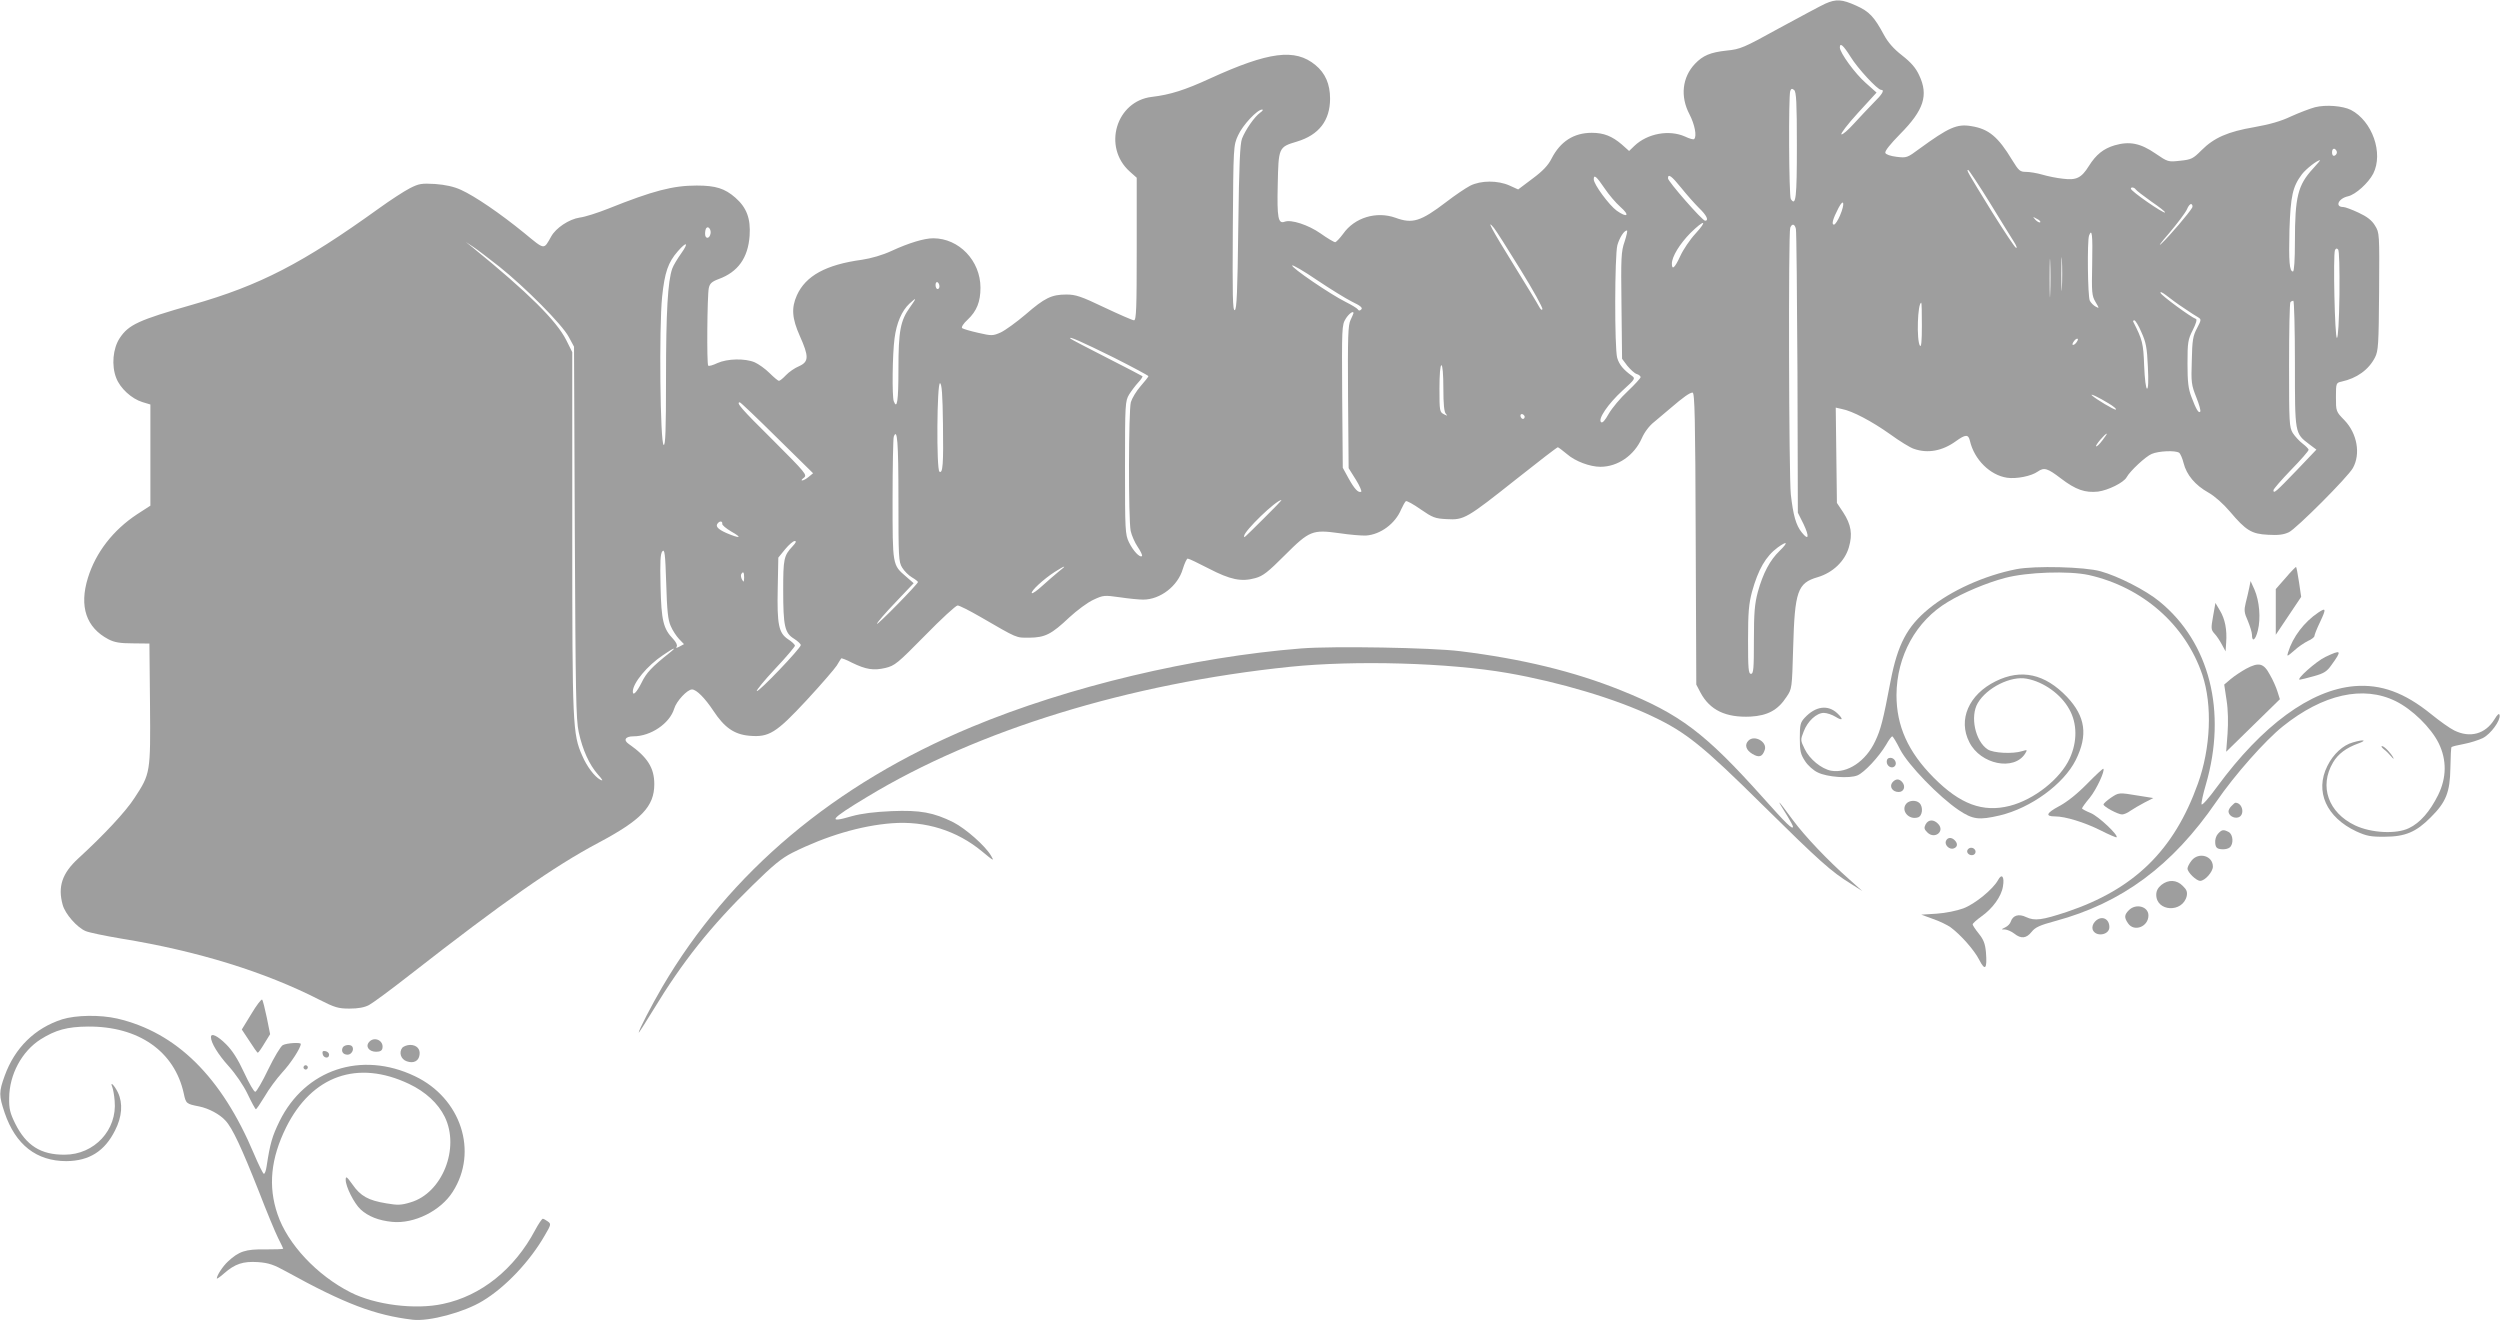 <?xml version="1.0" standalone="no"?>
<!DOCTYPE svg PUBLIC "-//W3C//DTD SVG 20010904//EN"
 "http://www.w3.org/TR/2001/REC-SVG-20010904/DTD/svg10.dtd">
<svg version="1.0" xmlns="http://www.w3.org/2000/svg"
 width="1280pt" height="676pt" viewBox="0 0 1280 676"
 preserveAspectRatio="xMidYMid meet">
<g transform="translate(0,676) scale(0.1,-0.1)"
fill="#9e9e9e" stroke="none">
<path d="M9345 6741 c-22 -10 -128 -67 -235 -125 -183 -101 -199 -108 -270
-115 -83 -9 -121 -25 -162 -68 -65 -69 -76 -167 -28 -258 27 -52 39 -113 24
-127 -3 -4 -24 2 -47 13 -81 36 -192 16 -259 -48 l-27 -26 -37 33 c-50 43 -93
60 -154 60 -92 0 -161 -44 -206 -132 -17 -34 -45 -64 -98 -103 l-73 -55 -44
20 c-60 27 -147 27 -202 -1 -23 -12 -78 -49 -122 -83 -131 -100 -173 -113
-260 -81 -98 35 -210 1 -268 -82 -17 -23 -36 -43 -41 -43 -6 0 -40 20 -75 45
-63 44 -150 72 -183 60 -34 -13 -40 19 -36 189 4 191 4 193 98 221 113 34 170
108 170 220 0 75 -25 131 -75 172 -104 86 -238 69 -540 -69 -128 -59 -204 -83
-297 -94 -183 -21 -254 -256 -114 -382 l36 -32 0 -365 c0 -300 -2 -365 -14
-365 -7 0 -76 30 -152 66 -119 57 -147 66 -194 66 -76 0 -111 -17 -209 -102
-47 -40 -104 -81 -127 -92 -41 -18 -46 -18 -116 -2 -40 9 -77 20 -82 24 -5 5
7 24 28 43 47 44 66 92 66 164 0 138 -110 253 -242 253 -45 0 -123 -23 -214
-65 -45 -21 -104 -38 -151 -45 -184 -25 -288 -82 -333 -182 -29 -65 -25 -118
15 -208 47 -105 47 -132 -4 -155 -22 -9 -52 -30 -67 -46 -15 -16 -31 -29 -36
-29 -4 0 -26 18 -48 40 -22 22 -56 46 -76 55 -50 21 -140 19 -191 -4 -23 -11
-44 -17 -47 -13 -8 7 -5 359 3 397 5 23 15 33 50 46 99 36 151 108 159 222 6
88 -15 144 -73 195 -54 47 -100 62 -198 62 -121 0 -222 -26 -452 -118 -55 -22
-121 -43 -147 -46 -54 -8 -122 -53 -146 -97 -39 -69 -31 -70 -138 18 -124 101
-253 189 -324 221 -37 17 -80 26 -132 30 -70 4 -83 2 -130 -22 -29 -15 -100
-61 -158 -103 -389 -280 -608 -394 -955 -493 -276 -79 -326 -102 -372 -171
-35 -53 -43 -140 -18 -204 20 -53 79 -107 135 -124 l40 -12 0 -259 0 -259 -68
-44 c-123 -81 -212 -196 -252 -326 -45 -146 -9 -254 105 -314 31 -16 59 -21
125 -21 l85 -1 3 -309 c3 -354 2 -357 -79 -481 -45 -70 -156 -189 -288 -310
-83 -76 -106 -145 -80 -238 13 -47 73 -115 117 -134 19 -8 102 -25 185 -39
388 -63 733 -170 1011 -312 81 -41 98 -46 156 -46 44 0 76 6 99 18 19 10 114
80 211 156 478 373 736 554 964 675 220 117 286 186 286 300 0 84 -35 139
-131 206 -29 20 -17 39 24 39 89 0 186 66 209 142 11 38 67 98 91 98 23 0 67
-45 110 -110 56 -85 106 -120 183 -127 101 -9 137 13 294 182 74 80 143 160
154 177 11 18 21 35 23 37 2 2 27 -7 55 -22 72 -35 110 -41 171 -27 49 12 62
23 203 166 83 85 158 154 167 154 9 0 60 -26 114 -57 197 -114 183 -108 253
-108 81 1 113 17 205 104 39 36 94 77 123 90 51 24 56 24 135 13 46 -7 100
-12 120 -12 88 0 178 70 203 157 9 29 20 53 25 53 6 0 54 -23 108 -51 110 -57
166 -69 238 -49 40 11 65 31 151 117 127 127 142 132 280 113 53 -8 114 -13
136 -12 74 5 150 61 180 134 9 20 20 39 24 42 5 3 39 -16 76 -42 61 -42 73
-47 134 -50 88 -5 101 3 357 206 112 89 207 162 211 162 3 0 24 -16 47 -35 42
-37 118 -65 171 -65 89 0 173 58 212 146 14 32 39 65 65 85 23 19 60 50 83 70
65 56 98 79 112 79 11 0 14 -132 16 -747 l3 -748 22 -42 c48 -89 129 -128 256
-122 87 5 140 33 184 101 28 41 28 43 34 252 8 289 22 331 126 361 77 23 138
81 159 152 20 68 12 117 -29 180 l-32 48 -3 244 -3 244 31 -7 c54 -10 154 -63
247 -129 48 -35 103 -69 122 -75 71 -25 146 -11 215 39 50 36 64 36 72 2 22
-96 103 -176 190 -189 48 -7 125 8 158 32 32 22 49 17 117 -35 77 -59 125 -75
191 -68 52 7 131 46 146 73 18 33 99 108 129 120 35 15 120 19 140 6 6 -4 17
-28 23 -53 15 -60 59 -113 127 -151 32 -18 76 -57 110 -97 82 -97 111 -115
195 -119 51 -3 80 0 107 13 36 16 303 283 328 329 40 72 22 176 -43 244 -44
45 -44 46 -44 119 0 71 1 73 28 79 79 17 140 61 172 124 17 33 19 66 21 337 2
298 2 301 -21 338 -16 27 -41 46 -84 66 -34 16 -69 29 -78 29 -45 0 -26 44 24
55 39 9 104 68 129 116 53 105 -5 269 -114 326 -42 21 -128 28 -184 14 -26 -7
-81 -28 -123 -47 -52 -25 -110 -41 -188 -55 -135 -23 -206 -54 -270 -118 -44
-44 -52 -48 -110 -54 -61 -7 -63 -6 -126 37 -77 53 -133 64 -209 42 -57 -17
-95 -47 -132 -106 -38 -61 -64 -74 -133 -65 -31 3 -79 13 -106 21 -27 8 -65
14 -83 14 -31 0 -37 6 -71 61 -71 118 -120 159 -208 173 -74 13 -116 -6 -267
-116 -62 -46 -65 -47 -116 -41 -32 4 -55 12 -58 20 -4 9 25 45 75 96 122 123
147 199 98 302 -17 37 -41 65 -87 101 -44 34 -73 68 -93 105 -50 93 -75 120
-142 150 -73 33 -103 35 -159 10z m130 -272 c36 -59 138 -169 156 -169 20 0 7
-22 -39 -67 -26 -27 -71 -74 -100 -106 -29 -32 -57 -57 -64 -55 -6 2 31 51 84
109 l96 105 -55 49 c-55 48 -133 155 -133 182 0 27 18 11 55 -48z m-275 -455
c0 -266 -5 -313 -31 -273 -10 16 -12 528 -3 553 5 13 9 14 20 5 11 -9 14 -64
14 -285z m-2748 169 c-28 -20 -74 -85 -93 -133 -10 -27 -15 -130 -19 -454 -4
-332 -8 -420 -18 -424 -11 -3 -12 75 -10 419 3 421 3 424 27 476 23 52 99 133
123 132 7 0 3 -7 -10 -16z m5513 -203 c0 -7 -6 -15 -12 -17 -8 -3 -13 4 -13
17 0 13 5 20 13 18 6 -3 12 -11 12 -18z m-123 -84 c-77 -84 -92 -143 -92 -373
0 -93 -4 -153 -10 -153 -18 0 -22 50 -18 213 6 174 16 221 64 285 22 28 78 72
93 72 2 0 -15 -20 -37 -44z m-1654 -174 c56 -92 112 -182 124 -201 12 -19 17
-32 10 -30 -6 2 -61 85 -123 184 -128 208 -132 215 -122 215 4 -1 54 -76 111
-168z m-1972 73 c20 -30 56 -73 81 -95 50 -44 35 -57 -19 -19 -39 28 -118 135
-118 161 0 27 14 15 56 -47z m392 3 c28 -35 69 -81 91 -103 39 -37 52 -65 31
-65 -14 0 -190 201 -190 217 0 26 19 12 68 -49z m2327 -8 c3 -5 39 -33 80 -62
41 -28 73 -53 70 -56 -7 -7 -175 109 -175 122 0 10 18 7 25 -4z m-1514 -133
c-11 -26 -25 -47 -31 -47 -14 0 -6 29 23 85 28 54 34 23 8 -38z m1803 40 c-16
-28 -116 -145 -155 -182 -23 -22 -7 1 36 50 42 50 84 105 92 123 7 18 18 30
23 27 6 -4 7 -12 4 -18z m-778 -75 c-4 -3 -14 2 -24 12 -16 18 -16 18 6 6 13
-6 21 -14 18 -18z m-1765 -58 c-28 -30 -63 -82 -78 -115 -28 -61 -43 -74 -43
-39 0 36 40 101 95 157 71 70 91 68 26 -3z m-897 -183 c65 -105 116 -197 113
-204 -2 -7 -9 -2 -17 13 -7 14 -66 111 -131 216 -111 179 -143 239 -100 187
10 -12 71 -108 135 -212z m1411 207 c3 -13 6 -345 8 -738 l2 -715 29 -58 c31
-65 27 -88 -9 -43 -30 37 -44 89 -56 195 -10 95 -13 1340 -3 1365 9 23 23 20
29 -6z m-5557 -24 c-5 -28 -28 -29 -28 -1 0 13 3 27 7 30 10 11 25 -9 21 -29z
m4680 -41 c-18 -51 -19 -82 -16 -328 l3 -272 27 -36 c16 -19 37 -39 48 -42 11
-3 20 -11 20 -16 0 -5 -30 -38 -66 -72 -37 -34 -80 -86 -97 -115 -20 -36 -33
-50 -40 -43 -16 16 36 93 110 161 65 59 67 62 48 76 -43 31 -65 57 -75 92 -14
50 -13 526 1 577 11 38 34 75 49 75 4 0 -2 -26 -12 -57z m2394 -113 c-3 -148
-2 -164 17 -196 20 -34 20 -34 1 -24 -11 6 -24 19 -30 30 -11 20 -14 307 -4
334 15 39 19 5 16 -144z m-8157 -14 c133 -106 324 -298 357 -361 l27 -50 4
-950 c4 -827 6 -960 20 -1023 20 -92 54 -167 98 -217 26 -29 29 -36 12 -27
-29 16 -68 67 -92 123 -49 110 -51 157 -51 1144 l0 922 -31 62 c-50 99 -194
242 -479 474 l-35 28 35 -23 c19 -12 80 -59 135 -102z m933 67 c-19 -27 -40
-61 -46 -78 -23 -64 -32 -224 -32 -559 0 -274 -3 -347 -12 -344 -18 6 -24 601
-8 758 13 126 31 177 80 233 46 53 58 46 18 -10z m7009 -205 c-1 -46 -3 -11
-3 77 0 88 2 125 3 83 2 -42 2 -114 0 -160z m60 30 c-1 -40 -3 -10 -3 67 0 77
1 110 3 73 2 -37 2 -100 0 -140z m1421 -36 c-2 -140 -7 -222 -13 -222 -11 0
-20 423 -10 449 4 9 9 11 16 4 6 -6 8 -95 7 -231z m-5055 -37 c42 -20 55 -31
47 -39 -8 -8 -13 -8 -18 0 -4 6 -32 23 -62 38 -77 38 -281 177 -274 187 2 4
60 -29 127 -75 67 -45 148 -95 180 -111z m-2113 79 c0 -8 -4 -14 -10 -14 -5 0
-10 9 -10 21 0 11 5 17 10 14 6 -3 10 -13 10 -21z m6371 -111 c31 -21 64 -43
74 -48 16 -10 16 -13 -6 -55 -21 -39 -25 -62 -27 -166 -4 -112 -2 -125 23
-188 15 -37 24 -70 20 -74 -8 -9 -21 12 -45 76 -16 42 -20 77 -20 170 0 108 2
123 27 172 17 34 23 55 16 57 -26 9 -177 120 -181 133 -3 9 9 3 29 -12 19 -15
59 -45 90 -65z m-6521 5 c-50 -69 -60 -121 -60 -320 0 -161 -7 -207 -24 -162
-9 24 -7 240 4 321 10 79 37 142 77 179 37 34 37 30 3 -18z m7090 -290 c0
-361 -1 -356 74 -413 l36 -27 -102 -107 c-105 -109 -118 -121 -118 -101 0 6
41 53 90 104 50 51 90 97 90 103 0 5 -14 19 -31 32 -16 12 -39 37 -50 54 -18
30 -19 53 -19 348 0 174 3 319 7 322 3 4 10 7 15 7 4 0 8 -145 8 -322z m-1910
195 c0 -80 -3 -113 -10 -103 -18 28 -12 220 7 220 2 0 3 -53 3 -117z m-2910
64 c0 -2 -7 -18 -15 -35 -13 -26 -15 -83 -13 -395 l3 -364 37 -59 c20 -32 32
-61 27 -62 -15 -6 -34 14 -65 70 l-29 53 -3 365 c-2 351 -2 366 18 398 16 26
40 43 40 29z m4034 -98 c23 -50 29 -79 33 -175 4 -75 2 -114 -4 -114 -6 0 -12
47 -15 118 -4 115 -9 133 -56 225 -2 4 1 7 6 7 5 0 22 -27 36 -61z m-5261
-130 c97 -49 177 -92 177 -95 0 -3 -18 -26 -40 -51 -22 -25 -44 -62 -50 -82
-12 -43 -13 -597 -1 -659 5 -23 21 -60 36 -82 15 -22 25 -43 22 -47 -11 -10
-45 26 -67 71 -19 40 -20 61 -20 382 0 326 1 340 21 374 12 19 33 47 47 62 14
15 24 30 21 32 -2 2 -85 45 -183 95 -99 50 -182 94 -185 97 -15 17 60 -17 222
-97z m4927 76 c-7 -9 -15 -13 -18 -10 -3 2 1 11 8 20 7 9 15 13 18 10 3 -2 -1
-11 -8 -20z m-3240 -233 c0 -81 4 -122 13 -131 10 -11 8 -11 -10 -2 -22 11
-23 17 -23 131 0 73 4 120 10 120 6 0 10 -46 10 -118z m-2562 -183 c3 -207 -1
-255 -18 -244 -16 10 -13 458 3 453 9 -4 13 -56 15 -209z m5966 107 c27 -16
45 -31 39 -33 -8 -3 -103 54 -123 73 -11 12 40 -13 84 -40z m-6815 -178 l184
-181 -23 -19 c-12 -10 -27 -18 -33 -18 -6 0 -2 6 9 14 18 14 9 25 -158 192
-164 162 -191 194 -170 194 4 0 90 -82 191 -182z m3826 113 c3 -5 1 -12 -4
-15 -5 -3 -11 1 -15 9 -6 16 9 21 19 6z m-3205 -424 c0 -300 1 -324 19 -353
11 -18 33 -40 50 -50 17 -10 31 -21 31 -24 -1 -11 -210 -224 -210 -214 0 6 42
55 94 109 l94 99 -39 34 c-70 60 -69 56 -69 396 0 167 3 311 6 320 18 48 24
-26 24 -317z m6164 298 c-15 -20 -29 -33 -32 -30 -5 5 46 65 55 65 2 0 -8 -16
-23 -35z m-4291 -397 c-113 -112 -103 -103 -103 -92 0 25 163 183 191 184 3 0
-37 -42 -88 -92z m-2775 -30 c-2 -6 20 -24 47 -40 59 -33 44 -37 -26 -7 -45
20 -59 36 -42 52 10 11 23 8 21 -5z m360 -115 c-45 -48 -48 -64 -48 -225 0
-184 8 -219 55 -248 19 -12 35 -27 35 -33 -1 -17 -217 -243 -225 -235 -4 3 39
55 94 114 56 59 101 113 101 118 0 6 -16 21 -35 33 -48 32 -57 74 -53 262 l3
156 35 43 c19 23 41 42 49 42 10 0 6 -9 -11 -27z m5054 -23 c-50 -48 -85 -114
-112 -211 -16 -61 -20 -104 -20 -246 0 -147 -2 -173 -15 -173 -13 0 -15 26
-15 173 0 143 4 185 20 246 32 116 71 183 132 228 50 36 55 27 10 -17z m-5678
-385 c9 -22 29 -52 43 -67 l25 -26 -22 -12 c-17 -9 -21 -9 -15 0 4 7 -4 23
-18 38 -51 53 -61 94 -65 270 -3 127 -1 166 9 179 12 14 15 -10 20 -163 4
-140 9 -188 23 -219z m1986 278 c-19 -15 -56 -48 -83 -72 -26 -24 -50 -41 -54
-38 -8 9 60 72 116 108 56 36 67 37 21 2z m-1610 -30 c-1 -24 -2 -26 -11 -10
-5 9 -7 22 -4 27 10 17 15 11 15 -17z m-380 -384 c-93 -74 -121 -104 -145
-154 -25 -50 -45 -70 -45 -46 0 44 74 133 155 187 55 38 74 44 35 13z"/>
<path d="M10325 3846 c-164 -32 -337 -110 -450 -203 -111 -91 -159 -183 -195
-369 -39 -206 -51 -250 -79 -309 -48 -103 -143 -166 -226 -151 -50 10 -110 59
-135 111 -22 45 -22 47 -5 90 20 53 66 95 103 95 15 0 42 -9 60 -20 37 -23 42
-13 9 18 -48 45 -111 37 -167 -23 -22 -24 -25 -35 -25 -104 0 -67 4 -83 27
-118 14 -22 43 -48 65 -58 48 -24 162 -32 203 -15 36 15 110 95 147 157 13 24
28 43 31 43 4 0 22 -30 41 -68 41 -79 199 -242 300 -310 72 -48 103 -52 210
-27 159 38 327 160 389 284 63 127 50 222 -45 323 -113 118 -234 145 -365 80
-138 -68 -194 -197 -135 -312 57 -114 229 -149 286 -58 12 20 11 20 -16 12
-48 -15 -147 -10 -176 9 -64 42 -91 169 -51 237 46 79 170 141 251 125 87 -16
176 -80 218 -157 41 -73 41 -166 2 -251 -48 -105 -182 -211 -307 -243 -138
-35 -254 8 -390 145 -131 132 -190 264 -190 422 1 200 100 380 263 477 79 48
201 99 293 123 113 30 325 37 428 15 276 -62 495 -254 582 -511 52 -155 43
-375 -23 -558 -122 -341 -326 -540 -671 -656 -127 -42 -164 -47 -207 -27 -39
19 -69 10 -80 -23 -3 -10 -15 -23 -28 -29 -22 -11 -22 -11 -1 -11 12 -1 33
-10 47 -21 35 -28 62 -25 89 9 18 23 42 34 120 55 342 92 601 284 826 612 93
136 250 313 340 385 206 165 412 211 578 129 85 -42 180 -135 220 -215 42 -86
41 -177 -3 -266 -42 -84 -92 -142 -149 -169 -65 -32 -194 -25 -276 14 -137 65
-185 200 -113 322 26 44 67 75 131 98 46 17 26 21 -29 5 -51 -14 -101 -60
-131 -121 -65 -130 -5 -263 149 -335 51 -23 73 -28 145 -27 104 0 161 24 235
99 79 78 99 129 101 253 1 56 3 105 6 107 3 3 31 10 64 16 32 6 75 20 96 30
41 21 91 90 86 117 -2 12 -10 6 -27 -22 -46 -74 -124 -96 -205 -56 -23 11 -76
49 -119 84 -136 110 -256 154 -392 143 -225 -19 -472 -200 -704 -516 -42 -58
-77 -97 -79 -89 -2 8 8 54 22 101 109 374 19 728 -237 937 -70 58 -212 130
-302 155 -82 23 -335 29 -430 11z"/>
<path d="M11703 3802 l-51 -58 0 -117 0 -117 65 97 65 97 -11 75 c-6 41 -13
76 -15 78 -1 2 -26 -23 -53 -55z"/>
<path d="M11516 3750 c-4 -19 -12 -54 -18 -77 -9 -37 -8 -50 11 -92 11 -27 21
-59 21 -70 0 -41 18 -29 30 20 16 64 8 152 -17 210 l-20 44 -7 -35z"/>
<path d="M11331 3605 c-11 -62 -11 -69 7 -89 11 -11 28 -37 38 -56 l19 -35 3
45 c5 66 -6 121 -32 164 l-23 39 -12 -68z"/>
<path d="M11870 3624 c-72 -48 -131 -125 -155 -204 -7 -23 -6 -23 30 8 20 19
53 41 71 50 19 8 34 20 34 26 0 6 13 39 30 74 31 66 29 72 -10 46z"/>
<path d="M6662 3440 c-555 -44 -1190 -195 -1687 -402 -702 -292 -1240 -744
-1584 -1331 -55 -94 -121 -222 -121 -234 0 -4 33 48 74 115 151 249 295 430
508 638 106 104 148 139 205 168 172 86 351 139 510 151 173 13 333 -38 462
-145 59 -49 63 -51 45 -21 -29 50 -129 138 -193 171 -101 50 -169 63 -316 57
-90 -4 -153 -12 -204 -26 -129 -38 -112 -16 79 99 564 342 1342 581 2165 666
332 34 811 21 1115 -32 264 -46 553 -132 741 -222 171 -81 257 -150 564 -454
292 -288 350 -340 450 -402 l60 -38 -65 58 c-111 98 -228 221 -291 306 -83
113 -89 117 -27 19 15 -25 28 -49 28 -53 0 -19 -33 13 -157 152 -293 327 -421
424 -725 546 -239 96 -506 161 -823 200 -143 18 -648 27 -813 14z"/>
<path d="M11905 3396 c-46 -22 -152 -116 -130 -116 6 1 38 8 72 18 51 14 67
24 90 57 55 76 52 81 -32 41z"/>
<path d="M11500 3336 c-25 -14 -60 -37 -79 -53 l-33 -28 12 -80 c8 -50 9 -114
5 -172 l-7 -92 138 135 137 134 -12 38 c-6 20 -23 60 -39 87 -32 60 -56 66
-122 31z"/>
<path d="M8952 2968 c-21 -21 -13 -48 20 -68 35 -21 52 -15 64 22 12 40 -53
77 -84 46z"/>
<path d="M12205 2924 c11 -8 28 -25 38 -37 10 -12 15 -15 11 -7 -12 24 -47 60
-58 60 -6 0 -2 -7 9 -16z"/>
<path d="M9660 2860 c0 -23 26 -38 41 -23 14 14 0 43 -22 43 -12 0 -19 -7 -19
-20z"/>
<path d="M10685 2746 c-51 -52 -103 -93 -143 -114 -65 -35 -72 -52 -20 -52 52
0 150 -30 232 -71 43 -22 81 -38 83 -36 10 11 -92 107 -132 124 -25 10 -45 21
-45 24 0 4 18 29 40 55 34 42 79 139 69 148 -2 2 -40 -33 -84 -78z"/>
<path d="M9689 2754 c-17 -21 0 -49 32 -49 27 0 37 28 19 50 -16 19 -34 19
-51 -1z"/>
<path d="M10807 2675 c-20 -14 -37 -29 -37 -34 0 -11 74 -51 95 -51 9 0 29 8
43 19 15 10 47 29 72 42 l45 23 -75 12 c-103 17 -101 17 -143 -11z"/>
<path d="M9760 2645 c-29 -35 13 -85 60 -70 23 7 28 53 8 73 -17 17 -53 15
-68 -3z"/>
<path d="M11426 2634 c-9 -8 -16 -21 -16 -28 0 -21 27 -38 50 -31 35 11 23 75
-15 75 -2 0 -11 -7 -19 -16z"/>
<path d="M9859 2539 c-9 -18 -7 -25 9 -41 37 -37 91 5 56 43 -23 25 -51 24
-65 -2z"/>
<path d="M11356 2491 c-10 -11 -16 -31 -14 -48 2 -22 9 -29 31 -31 16 -2 35 2
43 9 21 17 18 66 -5 79 -27 14 -35 13 -55 -9z"/>
<path d="M9963 2454 c-8 -21 19 -46 40 -38 20 7 22 25 5 42 -17 17 -37 15 -45
-4z"/>
<path d="M10074 2409 c-9 -15 11 -33 30 -26 9 4 13 13 10 22 -7 17 -30 20 -40
4z"/>
<path d="M11221 2354 c-12 -15 -21 -33 -21 -41 0 -19 45 -63 65 -63 24 0 65
46 65 73 0 56 -73 76 -109 31z"/>
<path d="M10230 2254 c-25 -46 -117 -122 -178 -145 -33 -12 -90 -24 -136 -27
l-79 -5 60 -22 c33 -11 73 -31 89 -42 53 -39 122 -117 148 -168 30 -59 41 -46
34 40 -4 43 -12 64 -36 94 -18 22 -32 44 -32 48 0 5 20 23 45 41 57 40 102
102 110 153 9 51 -6 69 -25 33z"/>
<path d="M11066 2229 c-17 -14 -26 -30 -26 -50 0 -87 135 -94 156 -7 4 21 0
33 -20 52 -31 32 -74 34 -110 5z"/>
<path d="M10900 2100 c-24 -24 -25 -38 -4 -68 31 -45 104 -17 104 41 0 46 -64
63 -100 27z"/>
<path d="M10726 2041 c-11 -12 -15 -27 -12 -39 13 -41 86 -31 86 11 0 46 -43
62 -74 28z"/>
<path d="M1287 1569 l-49 -80 39 -59 c21 -33 40 -60 43 -60 3 0 18 21 34 48
l29 47 -17 85 c-10 47 -20 88 -24 92 -4 3 -29 -29 -55 -73z"/>
<path d="M318 1541 c-139 -45 -242 -145 -294 -289 -30 -83 -30 -101 0 -190 56
-164 163 -247 316 -247 117 1 196 51 249 157 36 70 41 139 15 194 -18 37 -43
62 -29 28 4 -10 10 -42 12 -70 14 -149 -104 -276 -256 -276 -122 -1 -197 47
-253 159 -27 55 -32 76 -31 132 1 120 65 238 160 299 78 49 137 65 243 66 260
2 444 -127 491 -343 11 -52 13 -53 79 -66 49 -10 105 -40 134 -72 36 -38 84
-142 171 -362 40 -104 85 -212 99 -240 14 -28 26 -52 26 -54 0 -3 -42 -4 -92
-4 -101 2 -135 -10 -191 -62 -26 -24 -57 -71 -57 -87 0 -3 17 8 37 26 56 49
97 63 174 58 55 -4 81 -13 146 -49 297 -164 453 -223 646 -246 84 -10 263 38
358 96 118 71 243 204 319 337 32 54 32 58 15 70 -11 8 -22 14 -26 14 -4 0
-22 -26 -39 -58 -106 -200 -277 -337 -472 -378 -142 -31 -347 -5 -473 59 -172
87 -323 248 -374 400 -49 143 -35 285 44 445 132 265 366 348 630 222 84 -40
148 -99 182 -168 79 -161 -13 -391 -175 -438 -48 -15 -67 -15 -125 -5 -91 15
-131 37 -172 96 -30 42 -35 45 -35 24 0 -35 43 -120 76 -151 39 -36 92 -57
162 -64 112 -11 248 56 310 154 132 206 42 480 -194 592 -274 131 -562 35
-693 -231 -37 -76 -48 -112 -66 -231 -3 -21 -9 -38 -14 -38 -4 0 -27 46 -51
103 -166 394 -396 621 -700 692 -88 20 -211 18 -282 -4z"/>
<path d="M1080 1450 c0 -29 36 -88 90 -148 36 -40 76 -98 98 -144 20 -42 39
-77 42 -77 3 -1 23 29 45 65 21 37 62 92 90 123 44 47 95 126 95 146 0 9 -71
5 -92 -6 -11 -6 -44 -61 -75 -125 -30 -63 -60 -114 -66 -114 -7 0 -32 44 -57
98 -31 67 -59 112 -92 145 -44 44 -78 60 -78 37z"/>
<path d="M1889 1424 c-19 -23 1 -49 37 -49 20 0 30 6 32 18 8 40 -43 63 -69
31z"/>
<path d="M1754 1395 c-8 -19 3 -35 26 -35 19 0 34 25 24 41 -8 14 -44 10 -50
-6z"/>
<path d="M2060 1396 c-19 -24 -8 -60 23 -70 34 -12 61 1 65 33 5 30 -15 51
-48 51 -15 0 -33 -7 -40 -14z"/>
<path d="M1652 1363 c4 -21 33 -25 33 -3 0 8 -8 16 -18 18 -14 3 -18 -1 -15
-15z"/>
<path d="M1556 1301 c-4 -5 -2 -12 3 -15 5 -4 12 -2 15 3 4 5 2 12 -3 15 -5 4
-12 2 -15 -3z"/>
</g>
</svg>
